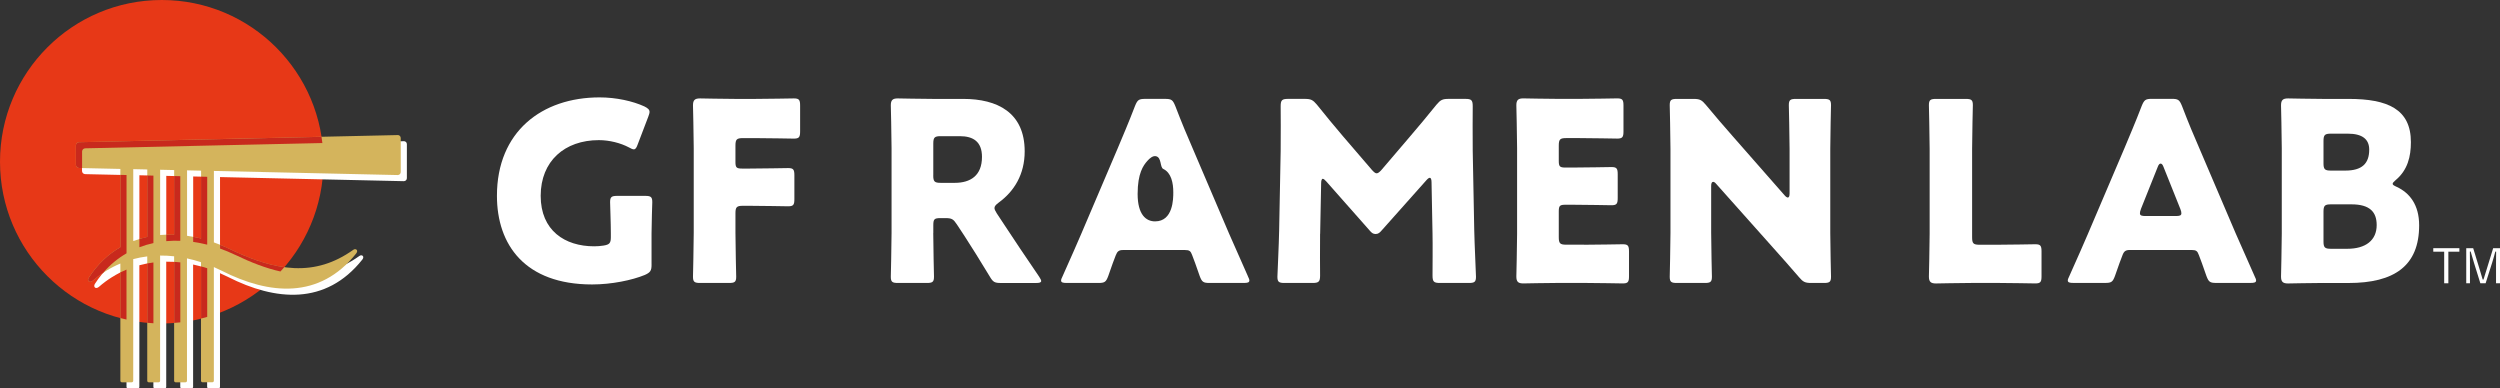 <?xml version="1.0" encoding="UTF-8"?><svg id="_レイヤー_2" xmlns="http://www.w3.org/2000/svg" viewBox="0 0 705.92 109.66"><rect x="0" y="0" width="705.92" height="109.66" fill="#333333" stroke="none"/><defs><style>.cls-1{fill:#c8291d;}.cls-2{fill:#fff;}.cls-3{fill:#e73817;}.cls-4{fill:#d4b45c;}</style></defs><g id="_レイヤー_1-2"><circle class="cls-3" cx="45.67" cy="45.67" r="45.67"/><path class="cls-2" d="M114.03,39.87l-90,2.01c-.48.01-.87.41-.87.89v5.51c0,.48.39.87.87.89l11.69.26v22.11c-3.41,1.96-6.46,4.78-8.91,8.59-.58.9.23,1.65,1.13.86,2.41-2.1,5.03-3.7,7.78-4.85v33.11c0,.24.19.43.43.43h2.77c.24,0,.43-.19.43-.43v-34.35c1.3-.35,2.62-.61,3.96-.77v35.12c0,.24.19.43.43.43h2.77c.24,0,.43-.19.43-.43v-35.36c1.31-.01,2.64.06,3.96.21v35.15c0,.24.19.43.43.43h2.77c.24,0,.43-.19.43-.43v-34.56c1.33.29,2.65.64,3.96,1.07v33.48c0,.24.19.43.43.43h2.77c.24,0,.43-.19.43-.43v-32.1c.77.34,1.54.7,2.3,1.08,13.34,6.75,27.54,8.09,37.89-4.92.72-.91-.13-1.52-.79-1.05-10.89,7.76-21.75,6.17-35.14-.3-1.38-.67-2.8-1.26-4.25-1.77v-20.18l51.89,1.16c.48.01.87-.37.87-.85v-9.6c0-.48-.39-.86-.87-.85ZM39.36,69.8v-20.31l3.96.09v19.05c-1.35.29-2.67.68-3.96,1.17ZM46.95,68.09v-18.43l3.96.09v18.24c-1.33-.05-2.65-.02-3.96.1ZM58.51,69.08c-1.31-.33-2.64-.58-3.96-.77v-18.48l3.96.09v19.16Z"/><path class="cls-4" d="M112.3,38.14l-90,2.01c-.48.01-.87.41-.87.89v5.51c0,.48.39.87.87.89l11.69.26v22.11c-3.41,1.96-6.46,4.78-8.91,8.59-.58.9.23,1.65,1.13.86,2.41-2.1,5.03-3.7,7.78-4.85v33.11c0,.24.19.43.43.43h2.77c.24,0,.43-.19.43-.43v-34.35c1.3-.35,2.62-.61,3.96-.77v35.12c0,.24.19.43.43.43h2.77c.24,0,.43-.19.43-.43v-35.36c1.31-.01,2.64.06,3.96.21v35.15c0,.24.19.43.43.43h2.77c.24,0,.43-.19.43-.43v-34.56c1.33.29,2.65.64,3.96,1.07v33.48c0,.24.19.43.43.43h2.77c.24,0,.43-.19.43-.43v-32.1c.77.34,1.54.7,2.3,1.08,13.34,6.75,27.54,8.09,37.89-4.92.72-.91-.13-1.52-.79-1.05-10.89,7.76-21.75,6.17-35.14-.3-1.38-.67-2.8-1.26-4.25-1.77v-20.18l51.89,1.16c.48.01.87-.37.87-.85v-9.6c0-.48-.39-.86-.87-.85ZM37.63,68.07v-20.31l3.96.09v19.05c-1.35.29-2.67.68-3.96,1.17ZM45.22,66.36v-18.43l3.96.09v18.24c-1.33-.05-2.65-.02-3.96.1ZM56.78,67.35c-1.31-.33-2.64-.58-3.96-.77v-18.48l3.96.09v19.16Z"/><path class="cls-1" d="M50.92,74.08c-.58-.06-1.15-.11-1.73-.14v17.24c.58-.04,1.16-.09,1.73-.16v-16.94Z"/><path class="cls-1" d="M41.59,66.9c-.75.16-1.49.36-2.23.59v2.32c1.29-.49,2.61-.88,3.96-1.17v-19.05l-1.73-.04v17.36Z"/><path class="cls-1" d="M43.32,74.11c-.58.07-1.16.17-1.73.28v16.76c.57.05,1.15.1,1.73.13v-17.16Z"/><path class="cls-1" d="M66.39,71.95c4.52,2.19,8.76,3.81,12.8,4.71.37-.4.73-.81,1.09-1.22-4.89-.68-10.04-2.52-15.62-5.22-.83-.4-1.67-.76-2.52-1.1v1.07c1.44.51,2.86,1.1,4.25,1.77Z"/><path class="cls-1" d="M56.78,67.35c-.74-.19-1.48-.34-2.23-.48v1.44c1.33.19,2.65.44,3.96.77v-19.16l-1.73-.04v17.47Z"/><path class="cls-1" d="M25.09,78.38c-.58.9.23,1.65,1.13.86.95-.82,1.92-1.57,2.93-2.24,1.96-2.28,4.18-4.09,6.58-5.47v-22.11l-1.73-.04v20.42c-3.41,1.96-6.46,4.78-8.91,8.59Z"/><path class="cls-1" d="M35.72,76.12c-.58.24-1.16.51-1.73.8v12.89c.57.15,1.15.29,1.73.42v-14.11Z"/><path class="cls-1" d="M21.44,41.03v5.51c0,.48.39.87.87.89l.87.02v-4.68c0-.48.39-.87.87-.89l66.98-1.49c-.07-.59-.15-1.18-.25-1.76l-68.47,1.53c-.48.01-.87.41-.87.89Z"/><path class="cls-1" d="M58.51,75.74c-.58-.19-1.15-.36-1.73-.52v14.73c.58-.15,1.16-.3,1.73-.47v-13.74Z"/><path class="cls-1" d="M49.18,66.26c-.75-.03-1.49-.02-2.23,0v1.83c1.31-.11,2.63-.15,3.96-.1v-18.24l-1.73-.04v16.55Z"/><path class="cls-2" d="M183.98,74.75c0,1.69-.35,2.19-1.91,2.89-3.6,1.48-9.38,2.68-14.88,2.68-18.97,0-26.87-11.21-26.87-25.03,0-18.12,12.69-27.79,28.99-27.79,4.73,0,9.38,1.06,12.62,2.54.99.49,1.48.92,1.48,1.55,0,.35-.14.78-.35,1.34l-2.96,7.76c-.35.99-.63,1.48-1.13,1.48-.35,0-.78-.21-1.41-.56-2.26-1.2-5.43-2.04-8.46-2.04-9.66,0-16.43,5.92-16.43,15.73s6.84,14.25,15.09,14.25c.92,0,1.83-.07,2.68-.21,1.69-.28,2.04-.71,2.04-2.4v-1.06c0-2.82-.21-8.32-.21-8.81,0-1.48.43-1.76,2.04-1.76h7.83c1.62,0,2.04.28,2.04,1.76,0,.49-.21,5.99-.21,8.81v8.88Z"/><path class="cls-2" d="M207.67,65.8c0,3.74.21,11.85.21,12.34,0,1.48-.42,1.76-2.04,1.76h-8.11c-1.62,0-2.05-.28-2.05-1.76,0-.49.21-8.6.21-12.34v-23.98c0-3.74-.21-11.57-.21-12.06,0-1.48.5-1.97,1.98-1.97.49,0,6.7.14,9.94.14h5.64c3.32,0,10.44-.14,10.93-.14,1.48,0,1.76.42,1.76,2.04v7.26c0,1.62-.28,2.05-1.76,2.05-.49,0-7.61-.14-10.93-.14h-3.45c-1.76,0-2.12.35-2.12,2.12v4.58c0,1.62.28,1.9,1.91,1.9h2.04c3.31,0,10.44-.14,10.93-.14,1.48,0,1.76.42,1.76,2.05v6.7c0,1.62-.28,2.04-1.76,2.04-.49,0-7.61-.14-10.93-.14h-1.83c-1.76,0-2.12.35-2.12,2.12v5.57Z"/><path class="cls-2" d="M263.52,65.8c0,3.74.21,11.85.21,12.34,0,1.48-.43,1.76-2.04,1.76h-8.11c-1.62,0-2.04-.28-2.04-1.76,0-.49.21-8.6.21-12.34v-23.98c0-3.74-.21-11.57-.21-12.06,0-1.48.49-1.97,1.97-1.97.49,0,6.7.14,9.95.14h8.53c9.59,0,17.35,3.81,17.35,14.81,0,6.49-2.96,11.28-7.33,14.46-.85.63-1.2,1.06-1.2,1.55,0,.35.21.78.64,1.48l2.33,3.53c2.96,4.51,5.29,7.97,9.66,14.39.35.56.56.92.56,1.2,0,.42-.49.56-1.48.56h-9.87c-1.83,0-2.26-.28-3.17-1.83-2.82-4.65-5.15-8.39-7.12-11.42l-2.18-3.31c-.99-1.48-1.41-1.76-3.25-1.76h-1.34c-1.77,0-2.05.28-2.05,2.04v2.19ZM263.52,49.51c0,1.76.35,2.12,2.12,2.12h3.95c4.44,0,7.69-2.04,7.69-7.33,0-4.3-2.47-5.85-6.27-5.85h-5.36c-1.76,0-2.12.35-2.12,2.12v8.96Z"/><path class="cls-2" d="M372.75,66.01c-.07,3.88,0,10.08,0,11.78s-.35,2.11-2.11,2.11h-7.9c-1.62,0-2.04-.28-2.04-1.76,0-.49.43-9.31.49-13.05l.43-22.43c.07-3.88,0-11.07,0-12.62,0-1.76.35-2.12,2.11-2.12h4.65c1.77,0,2.33.28,3.46,1.62,2.47,3.1,4.94,6.06,7.34,8.89l8.18,9.52c.56.63.99.99,1.34.99.42,0,.84-.35,1.41-.99l7.83-9.17c2.4-2.82,5.15-6.06,7.69-9.24,1.13-1.34,1.69-1.62,3.46-1.62h4.65c1.76,0,2.11.35,2.11,2.12,0,3.17-.07,7.12,0,12.62l.43,22.43c.07,3.6.49,12.34.49,13.05,0,1.48-.43,1.76-2.04,1.76h-8.11c-1.76,0-2.12-.35-2.12-2.11,0-1.55.07-8.96,0-11.71l-.28-14.6c0-.71-.14-1.27-.49-1.27-.21,0-.49.14-.99.71l-12.62,14.17c-.49.56-.92.99-1.69.99-.71,0-1.13-.35-1.62-.92l-12.27-13.89c-.5-.56-.78-.78-1.06-.78s-.43.56-.43,1.27l-.28,14.25Z"/><path class="cls-2" d="M447.28,69.11c3.31,0,10.44-.14,10.93-.14,1.48,0,1.77.42,1.77,2.04v6.98c0,1.62-.28,2.04-1.77,2.04-.49,0-7.61-.14-10.93-.14h-7.19c-3.25,0-9.45.14-9.95.14-1.48,0-1.97-.49-1.97-1.97,0-.5.21-8.32.21-12.06v-24.19c0-3.74-.21-11.57-.21-12.06,0-1.48.49-1.97,1.97-1.97.49,0,6.7.14,9.95.14h5.64c3.31,0,10.44-.14,10.93-.14,1.48,0,1.76.42,1.76,2.04v7.26c0,1.62-.28,2.05-1.76,2.05-.5,0-7.62-.14-10.93-.14h-3.46c-1.76,0-2.12.35-2.12,2.12v4.3c0,1.62.28,1.9,1.91,1.9h2.04c3.31,0,10.44-.14,10.93-.14,1.48,0,1.76.42,1.76,2.04v6.7c0,1.62-.28,2.04-1.76,2.04-.49,0-7.62-.14-10.93-.14h-2.04c-1.62,0-1.91.28-1.91,1.9v7.26c0,1.76.35,2.12,2.12,2.12h5.01Z"/><path class="cls-2" d="M483.18,65.8c0,3.74.21,11.85.21,12.34,0,1.48-.43,1.76-2.04,1.76h-7.83c-1.62,0-2.04-.28-2.04-1.76,0-.49.21-8.6.21-12.34v-23.77c0-3.74-.21-11.85-.21-12.34,0-1.48.42-1.76,2.04-1.76h4.65c1.76,0,2.33.28,3.46,1.62,2.61,3.17,5.08,5.99,7.61,8.89l14.67,16.71c.35.42.7.63.92.63.28,0,.49-.35.49-1.13v-12.62c0-3.74-.21-11.85-.21-12.34,0-1.48.42-1.76,2.04-1.76h7.83c1.62,0,2.04.28,2.04,1.76,0,.49-.21,8.6-.21,12.34v23.77c0,3.74.21,11.85.21,12.34,0,1.48-.42,1.76-2.04,1.76h-3.52c-1.76,0-2.33-.28-3.46-1.62-2.54-2.96-4.87-5.57-7.76-8.81l-15.65-17.56c-.35-.42-.63-.56-.85-.56-.35,0-.56.35-.56,1.13v13.33Z"/><path class="cls-2" d="M556.58,79.9c-3.24,0-9.45.14-9.94.14-1.48,0-1.98-.49-1.98-1.97,0-.5.21-8.32.21-12.06v-23.98c0-3.74-.21-11.85-.21-12.34,0-1.48.43-1.76,2.05-1.76h8.32c1.62,0,2.04.28,2.04,1.76,0,.49-.21,8.6-.21,12.34v24.96c0,1.76.35,2.12,2.12,2.12h4.79c3.32,0,10.44-.14,10.93-.14,1.48,0,1.76.42,1.76,2.04v6.98c0,1.62-.28,2.04-1.76,2.04-.49,0-7.61-.14-10.93-.14h-7.19Z"/><path class="cls-2" d="M601.36,70.59c-1.13,0-1.62.35-2.04,1.48-.49,1.34-1.06,2.68-2.12,5.85-.63,1.69-.99,1.97-2.82,1.97h-8.88c-1.13,0-1.62-.14-1.62-.7,0-.28.14-.63.42-1.2,2.61-5.85,4.02-9.03,5.22-11.85l10.37-24.33c1.34-3.24,3.03-7.12,4.87-11.92.7-1.69,1.06-1.98,2.89-1.98h5.57c1.83,0,2.19.28,2.89,1.98,1.83,4.79,3.52,8.81,4.8,11.71l10.36,24.26c1.34,3.1,2.75,6.28,5.36,12.13.28.56.42.92.42,1.2,0,.56-.49.7-1.62.7h-9.59c-1.83,0-2.18-.28-2.82-1.97-1.06-3.17-1.62-4.51-2.11-5.85-.43-1.2-.78-1.48-2.05-1.48h-17.49ZM604.53,59.03c-.21.49-.28.92-.28,1.2,0,.63.49.77,1.62.77h8.46c1.13,0,1.62-.14,1.62-.77,0-.28-.07-.71-.28-1.2l-4.8-11.99c-.21-.56-.49-.85-.78-.85s-.56.28-.78.85l-4.79,11.99Z"/><path class="cls-2" d="M656.01,79.9c-3.24,0-9.45.14-9.94.14-1.48,0-1.98-.49-1.98-1.97,0-.5.21-8.32.21-12.06v-24.19c0-3.74-.21-11.57-.21-12.06,0-1.48.5-1.97,1.98-1.97.49,0,6.7.14,9.94.14h7.19c11,0,17.56,2.89,17.56,12.2,0,4.09-.92,7.9-4.3,10.72-.56.49-.85.78-.85,1.06s.35.49,1.13.85c3.67,1.69,6.35,5.08,6.35,10.86,0,11.42-6.98,16.29-19.96,16.29h-7.12ZM656.08,46.05c0,1.76.35,2.12,2.12,2.12h4.02c4.73,0,6.77-1.98,6.77-5.92,0-2.96-1.97-4.51-6.07-4.51h-4.72c-1.76,0-2.12.35-2.12,2.12v6.21ZM656.08,68.13c0,1.76.35,2.12,2.12,2.12h4.58c5.22,0,8.32-2.4,8.32-6.7,0-3.67-1.91-5.85-7.12-5.85h-5.78c-1.76,0-2.12.35-2.12,2.12v8.32Z"/><path class="cls-2" d="M694.45,71.07h-3.11v8.92h-1.18v-8.92h-3.08v-.99h7.37v.99Z"/><path class="cls-2" d="M705.92,79.99h-1.12v-5.82c0-1.13.03-2.06.03-3.13h-.23c-.28,1.05-.52,1.94-.87,3.05l-1.87,5.9h-1.49l-1.83-5.89c-.34-1.06-.58-1.98-.9-3.07h-.23c-.01,1.08.03,2.02.03,3.15v5.81h-1.05v-9.91h1.96l1.78,5.84c.29.98.59,2,.9,3.02h.23c.35-1.04.6-1.95.93-3l1.8-5.86h1.94v9.91Z"/><path class="cls-2" d="M352.37,78c-2.61-5.85-4.02-9.03-5.36-12.13l-10.36-24.26c-1.27-2.89-2.96-6.91-4.8-11.71-.7-1.69-1.06-1.98-2.89-1.98h-5.57c-1.83,0-2.19.28-2.89,1.98-1.83,4.79-3.52,8.67-4.87,11.92l-10.37,24.33c-1.2,2.82-2.61,5.99-5.22,11.85-.28.56-.42.92-.42,1.2,0,.56.49.7,1.62.7h8.88c1.83,0,2.19-.28,2.82-1.97,1.06-3.17,1.62-4.51,2.12-5.85.43-1.13.92-1.48,2.04-1.48h17.49c1.27,0,1.62.28,2.05,1.48.49,1.34,1.05,2.68,2.11,5.85.64,1.69.99,1.97,2.82,1.97h9.59c1.13,0,1.62-.14,1.62-.7,0-.28-.14-.63-.42-1.2ZM326.15,62.51c-2.52,0-4.92-1.86-4.92-7.74s1.62-8.05,2.71-9.3c.72-.83,1.63-1.55,2.47-1.36,1.65.37,1.07,3.13,2.07,3.6,2.27,1.07,2.83,4.02,2.82,6.6,0,1.73,0,8.2-5.15,8.2Z"/></g></svg>